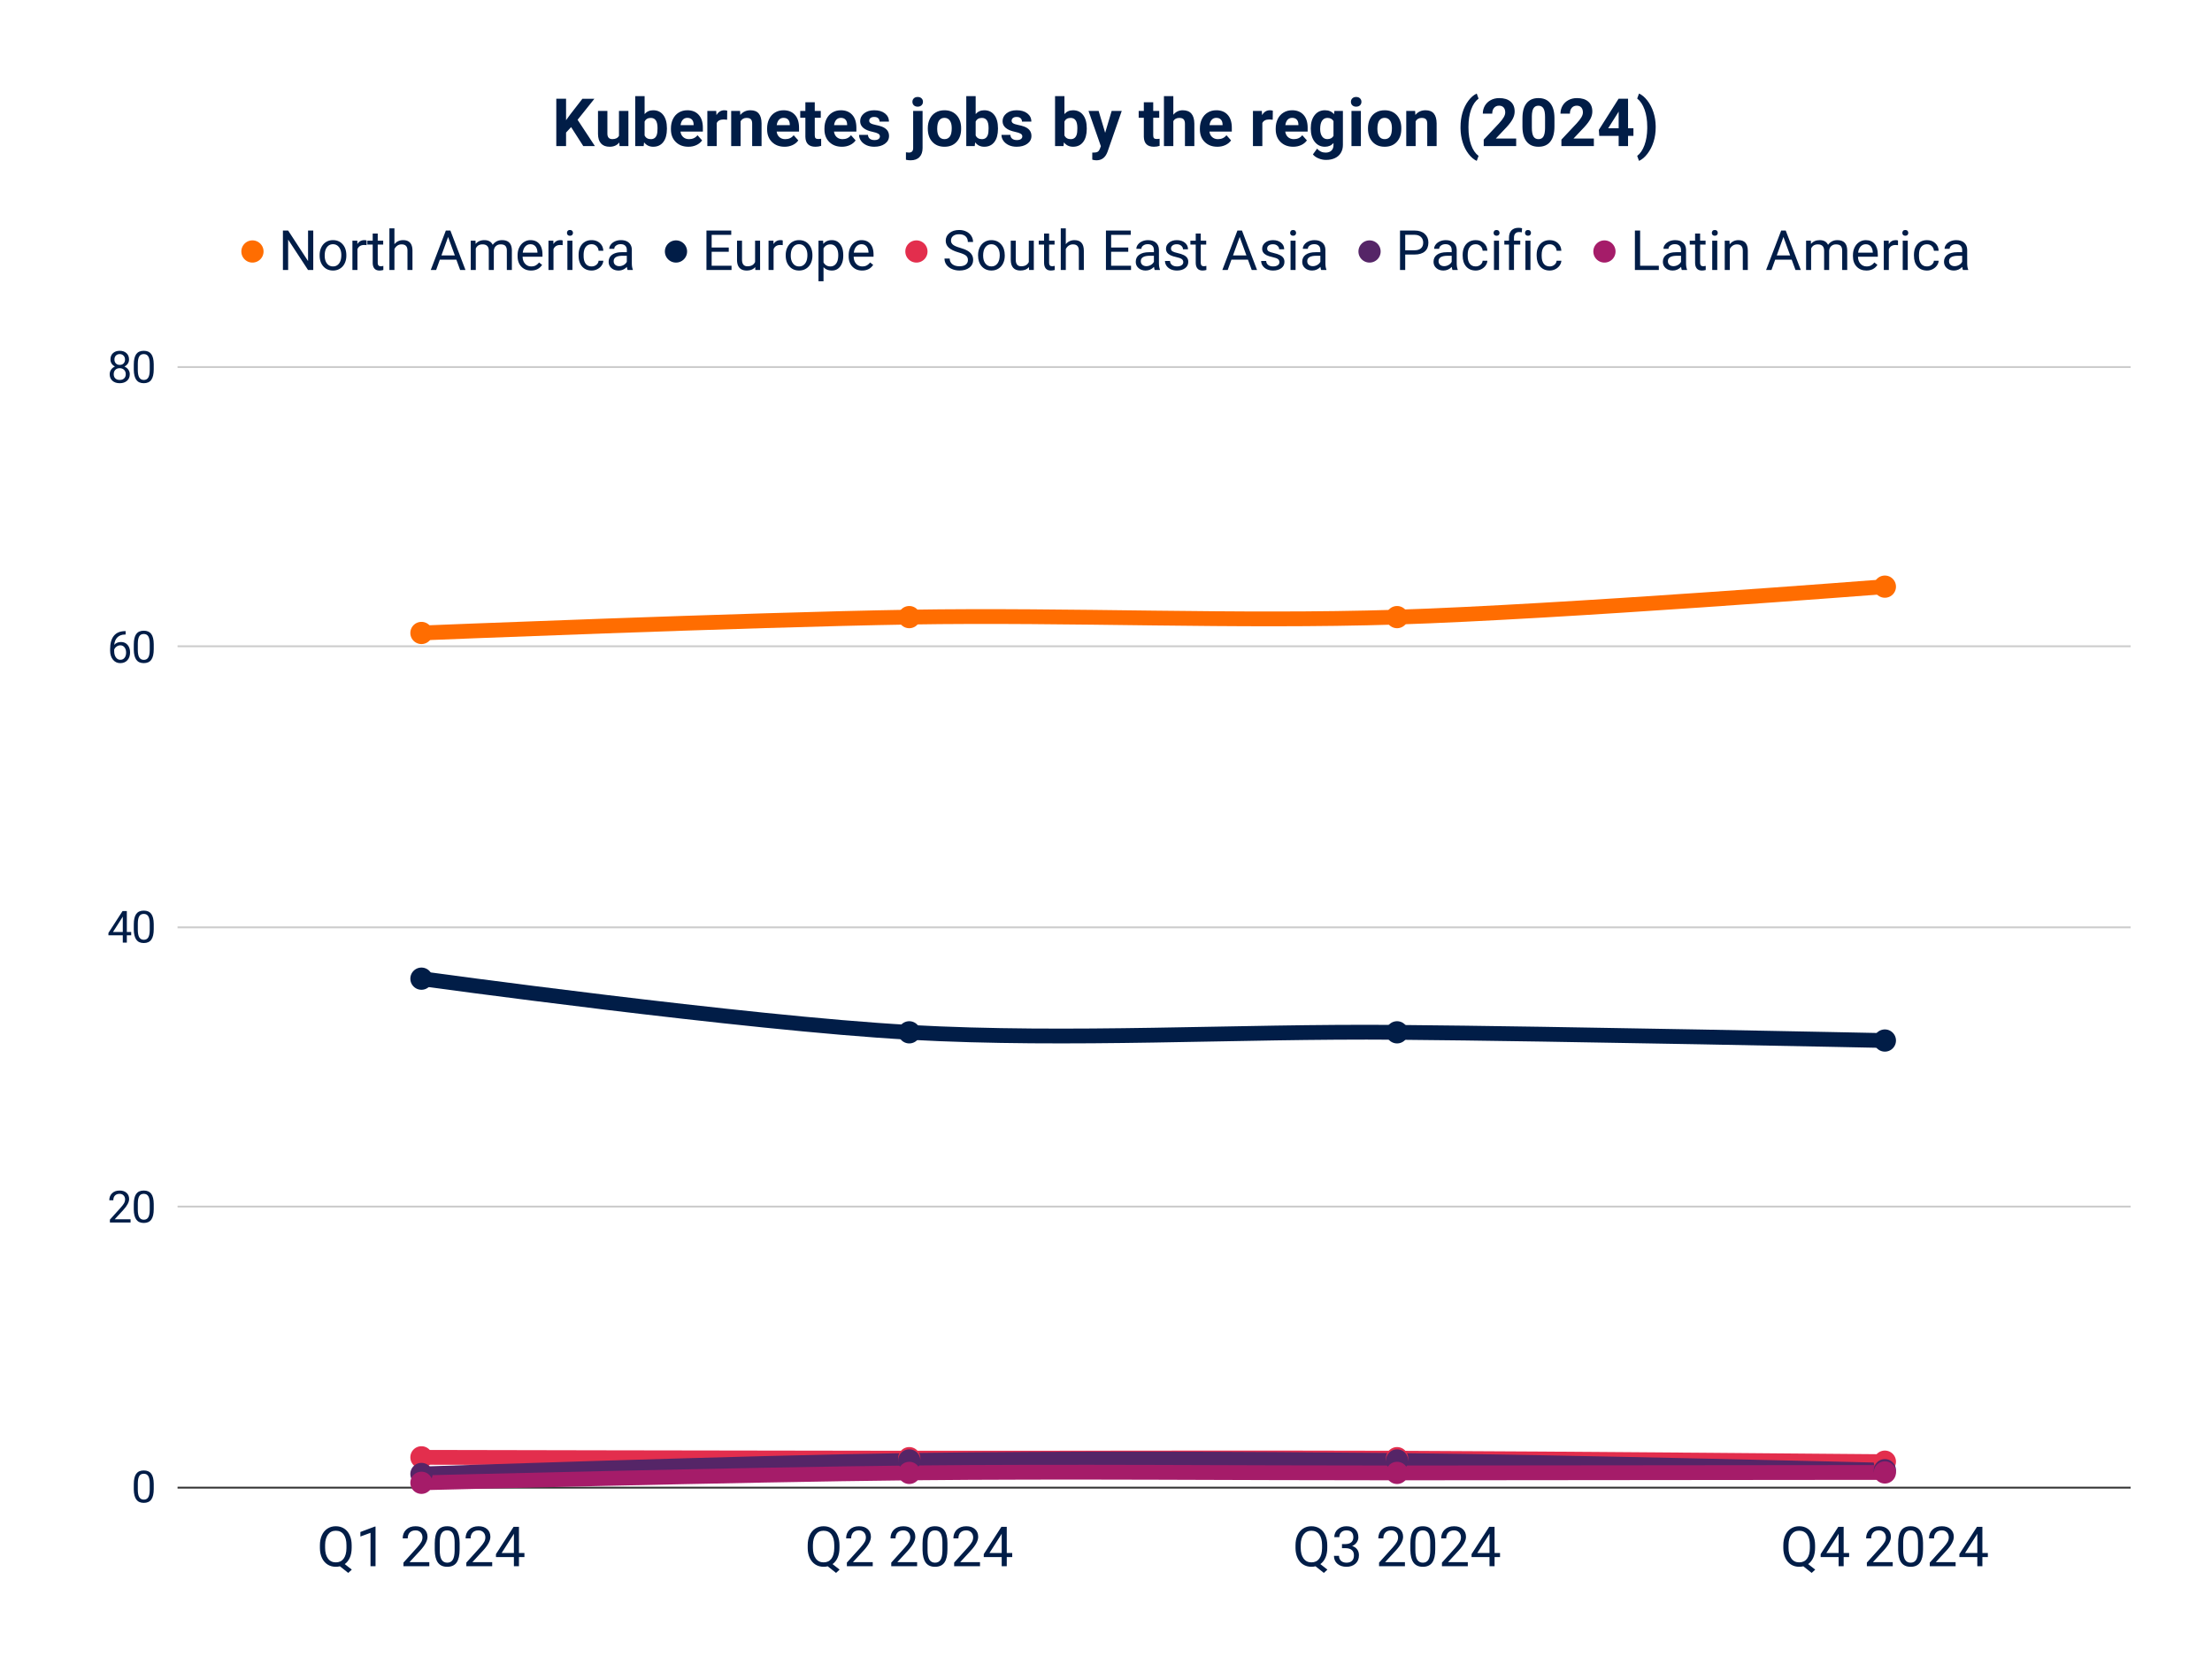<svg viewBox="0 0 1196 900" fill="none" stroke-linecap="square" stroke-miterlimit="10" xmlns="http://www.w3.org/2000/svg"><path fill="#fff" d="M0 0h1196v900H0V0z"></path><path stroke="#333" stroke-linecap="butt" d="M96.5 804.5h1055"></path><path stroke="#ccc" stroke-linecap="butt" d="M96.5 652.5h1055m-1055-151h1055m-1055-152h1055m-1055-151h1055"></path><path stroke="#ff6d01" stroke-width="8" stroke-linecap="butt" clip-path="url(#id_0)" d="M227.875 342.306s175.833-7.148 263.75-8.578c87.917-1.43 175.833 2.746 263.75 0 87.917-2.745 263.75-16.474 263.75-16.474"></path><path stroke="#011d47" stroke-width="8" stroke-linecap="butt" clip-path="url(#id_0)" d="M227.875 529.254s175.833 24.178 263.75 29.014c87.917 4.836 175.833-.74 263.75 0s263.75 4.44 263.75 4.44"></path><path stroke="#e32e4d" stroke-width="8" stroke-linecap="butt" clip-path="url(#id_0)" d="M227.875 788.106s175.833.378 263.75.454c87.917.075 175.833-.316 263.75 0 87.917.315 263.75 1.892 263.75 1.892"></path><path stroke="#552567" stroke-width="8" stroke-linecap="butt" clip-path="url(#id_0)" d="M227.875 797.112s175.833-6.097 263.75-7.316c87.917-1.22 175.833-.879 263.75 0s263.75 5.273 263.75 5.273"></path><path stroke="#a51c69" stroke-width="8" stroke-linecap="butt" clip-path="url(#id_0)" d="M227.875 801.88s175.833-4.456 263.75-5.348c87.917-.891 175.833.042 263.75 0s263.75-.252 263.75-.252"></path><path fill="#ff6d01" clip-path="url(#id_0)" d="M233.875 342.306a6 6 0 11-12 0 6 6 0 0112 0zm263.75-8.578a6 6 0 11-12 0 6 6 0 0112 0zm263.75 0a6 6 0 11-12 0 6 6 0 0112 0zm263.75-16.474a6 6 0 11-12 0 6 6 0 0112 0z"></path><path fill="#011d47" clip-path="url(#id_0)" d="M233.875 529.254a6 6 0 11-12 0 6 6 0 0112 0zm263.75 29.014a6 6 0 11-12 0 6 6 0 0112 0zm263.75 0a6 6 0 11-12 0 6 6 0 0112 0zm263.75 4.44a6 6 0 11-12 0 6 6 0 0112 0z"></path><path fill="#e32e4d" clip-path="url(#id_0)" d="M233.875 788.106a6 6 0 11-12 0 6 6 0 0112 0zm263.75.454a6 6 0 11-12 0 6 6 0 0112 0zm263.75 0a6 6 0 11-12 0 6 6 0 0112 0zm263.75 1.892a6 6 0 11-12 0 6 6 0 0112 0z"></path><path fill="#552567" clip-path="url(#id_0)" d="M233.875 797.112a6 6 0 11-12 0 6 6 0 0112 0zm263.75-7.316a6 6 0 11-12 0 6 6 0 0112 0zm263.75 0a6 6 0 11-12 0 6 6 0 0112 0zm263.75 5.273a6 6 0 11-12 0 6 6 0 0112 0z"></path><path fill="#a51c69" clip-path="url(#id_0)" d="M233.875 801.88a6 6 0 11-12 0 6 6 0 0112 0zm263.75-5.348a6 6 0 11-12 0 6 6 0 0112 0zm263.75 0a6 6 0 11-12 0 6 6 0 0112 0zm263.75-.252a6 6 0 11-12 0 6 6 0 0112 0z"></path><path fill="#011d47" d="M83.125 805.219q0 3.812-1.313 5.672-1.296 1.843-4.062 1.843-2.734 0-4.047-1.812-1.312-1.813-1.36-5.406v-2.891q0-3.766 1.298-5.594 1.312-1.828 4.093-1.828 2.75 0 4.047 1.766 1.297 1.765 1.344 5.437v2.813zm-2.172-2.969q0-2.75-.781-4-.766-1.266-2.438-1.266-1.671 0-2.437 1.25-.75 1.25-.781 3.86v3.468q0 2.766.796 4.094.813 1.313 2.438 1.313 1.61 0 2.39-1.235.782-1.25.813-3.922v-3.562zM70.594 661.125H59.422v-1.563L65.328 653q1.313-1.484 1.813-2.406.5-.938.5-1.938 0-1.343-.813-2.187-.812-.86-2.156-.86-1.625 0-2.516.922-.89.922-.89 2.563h-2.172q0-2.36 1.515-3.813 1.516-1.453 4.063-1.453 2.375 0 3.75 1.25 1.39 1.25 1.39 3.313 0 2.53-3.203 6l-4.578 4.968h8.563v1.766zm12.531-7.281q0 3.812-1.313 5.672-1.296 1.843-4.062 1.843-2.734 0-4.047-1.812-1.312-1.813-1.36-5.406v-2.891q0-3.766 1.298-5.594 1.312-1.828 4.093-1.828 2.75 0 4.047 1.766 1.297 1.765 1.344 5.437v2.813zm-2.172-2.969q0-2.75-.781-4-.766-1.266-2.438-1.266-1.671 0-2.437 1.25-.75 1.25-.781 3.86v3.468q0 2.766.796 4.094.813 1.313 2.438 1.313 1.61 0 2.39-1.235.782-1.25.813-3.922v-3.562zM68.578 504.016h2.36v1.765h-2.36v3.969h-2.187v-3.969h-7.766v-1.265l7.64-11.829h2.313v11.329zm-7.5 0h5.313v-8.36l-.25.469-5.063 7.89zm22.047-1.547q0 3.812-1.313 5.672-1.296 1.843-4.062 1.843-2.734 0-4.047-1.812-1.312-1.813-1.36-5.406v-2.891q0-3.766 1.298-5.594 1.312-1.828 4.093-1.828 2.75 0 4.047 1.766 1.297 1.765 1.344 5.437v2.813zm-2.172-2.969q0-2.75-.781-4-.766-1.266-2.438-1.266-1.671 0-2.437 1.25-.75 1.25-.781 3.86v3.469q0 2.765.796 4.093.813 1.313 2.438 1.313 1.61 0 2.39-1.235.782-1.25.813-3.921V499.5zM67.922 341.297v1.844h-.39q-2.532.046-4.032 1.5-1.5 1.453-1.734 4.093 1.343-1.546 3.672-1.546 2.234 0 3.562 1.578 1.328 1.562 1.328 4.046 0 2.625-1.437 4.22-1.438 1.577-3.844 1.577-2.453 0-3.984-1.875-1.516-1.89-1.516-4.859v-.828q0-4.703 2-7.188 2.016-2.5 6-2.562h.375zm-2.844 7.687q-1.11 0-2.047.672t-1.297 1.672v.797q0 2.11.938 3.406.953 1.281 2.375 1.281 1.469 0 2.297-1.078.844-1.078.844-2.828 0-1.75-.86-2.828-.844-1.094-2.25-1.094zm18.047 2.11q0 3.812-1.313 5.672-1.296 1.843-4.062 1.843-2.734 0-4.047-1.812-1.312-1.813-1.36-5.406V348.5q0-3.766 1.298-5.594 1.312-1.828 4.093-1.828 2.75 0 4.047 1.766 1.297 1.765 1.344 5.437v2.813zm-2.172-2.969q0-2.75-.781-4-.766-1.266-2.438-1.266-1.671 0-2.437 1.25-.75 1.25-.781 3.86v3.469q0 2.765.796 4.093.813 1.313 2.438 1.313 1.61 0 2.39-1.235.782-1.25.813-3.921v-3.563zM69.766 194.39q0 1.282-.672 2.282-.672.984-1.828 1.547 1.343.578 2.125 1.687.78 1.094.78 2.485 0 2.218-1.5 3.53-1.5 1.313-3.937 1.313-2.453 0-3.937-1.312-1.484-1.328-1.484-3.531 0-1.375.75-2.485.765-1.125 2.093-1.703-1.125-.562-1.781-1.547-.656-1-.656-2.265 0-2.157 1.375-3.422 1.39-1.266 3.64-1.266t3.641 1.266q1.39 1.265 1.39 3.422zM68 202.345q0-1.422-.906-2.328-.906-.907-2.375-.907-1.469 0-2.36.891-.875.89-.875 2.344 0 1.453.86 2.297.86.828 2.39.828 1.532 0 2.391-.844.875-.844.875-2.281zm-3.266-10.86q-1.265 0-2.062.797-.797.781-.797 2.14 0 1.298.781 2.11.782.797 2.078.797 1.313 0 2.079-.797.78-.812.78-2.11 0-1.296-.812-2.108-.797-.829-2.047-.829zm18.391 8.235q0 3.812-1.313 5.672-1.296 1.843-4.062 1.843-2.734 0-4.047-1.812-1.312-1.813-1.36-5.406v-2.891q0-3.766 1.298-5.594 1.312-1.828 4.093-1.828 2.75 0 4.047 1.766 1.297 1.765 1.344 5.437v2.813zm-2.172-2.969q0-2.75-.781-4-.766-1.266-2.438-1.266-1.671 0-2.437 1.25-.75 1.25-.781 3.86v3.469q0 2.765.796 4.093.813 1.313 2.438 1.313 1.61 0 2.39-1.235.782-1.25.813-3.922v-3.562zm109.187 640.28q0 3.078-.984 5.313-.984 2.234-2.75 3.5l3.813 2.984-1.922 1.781-4.5-3.578q-1.047.266-2.219.266-2.531 0-4.484-1.235-1.938-1.25-3.016-3.53-1.078-2.298-1.11-5.313v-1.547q0-3.078 1.063-5.422 1.078-2.36 3.031-3.61 1.954-1.265 4.485-1.265 2.578 0 4.531 1.25 1.953 1.25 3 3.594 1.063 2.328 1.063 5.437v1.375zm-2.812-1.39q0-3.766-1.5-5.797-1.5-2.047-4.281-2.047-2.656 0-4.188 2.031-1.53 2.031-1.578 5.625v1.578q0 3.657 1.531 5.766 1.532 2.11 4.25 2.11 2.735 0 4.22-1.985 1.5-1.985 1.546-5.688v-1.593zM203.047 847h-2.719v-18.063l-5.469 2v-2.453l7.766-2.922h.422V847zm29.078 0h-13.984v-1.953l7.39-8.203q1.64-1.86 2.266-3.016.625-1.172.625-2.422 0-1.656-1.016-2.718-1.015-1.079-2.703-1.079-2.016 0-3.14 1.157-1.11 1.14-1.11 3.187h-2.719q0-2.937 1.891-4.75 1.906-1.828 5.078-1.828 2.984 0 4.703 1.563 1.735 1.562 1.735 4.156 0 3.14-4.016 7.5l-5.703 6.187h10.703V847zm16.39-9.094q0 4.75-1.624 7.078-1.625 2.313-5.078 2.313-3.407 0-5.047-2.266-1.641-2.265-1.703-6.765v-3.61q0-4.703 1.625-6.984 1.625-2.297 5.093-2.297 3.438 0 5.063 2.203 1.64 2.203 1.672 6.813v3.515zm-2.702-3.703q0-3.453-.97-5.015-.968-1.579-3.062-1.579-2.078 0-3.031 1.563-.953 1.562-.984 4.812v4.344q0 3.453 1 5.11 1.015 1.64 3.047 1.64 2 0 2.968-1.547.985-1.562 1.031-4.89v-4.438zM266.125 847h-13.984v-1.953l7.39-8.203q1.64-1.86 2.266-3.016.625-1.172.625-2.422 0-1.656-1.016-2.718-1.015-1.079-2.703-1.079-2.015 0-3.14 1.157-1.11 1.14-1.11 3.187h-2.719q0-2.937 1.891-4.75 1.906-1.828 5.078-1.828 2.985 0 4.703 1.563 1.735 1.562 1.735 4.156 0 3.14-4.016 7.5l-5.703 6.187h10.703V847zm14.469-7.156h2.953v2.203h-2.953V847h-2.735v-4.953h-9.703v-1.594l9.547-14.781h2.89v14.172zm-9.36 0h6.625v-10.469l-.312.594-6.313 9.875zm182.656-2.813q0 3.078-.984 5.313-.984 2.234-2.75 3.5l3.813 2.984-1.922 1.781-4.5-3.578q-1.047.266-2.219.266-2.531 0-4.484-1.235-1.938-1.25-3.016-3.53-1.078-2.298-1.11-5.313v-1.547q0-3.078 1.063-5.422 1.078-2.36 3.031-3.61 1.954-1.265 4.485-1.265 2.578 0 4.531 1.25 1.953 1.25 3 3.594 1.063 2.328 1.063 5.437v1.375zm-2.812-1.39q0-3.766-1.5-5.797-1.5-2.047-4.281-2.047-2.656 0-4.188 2.031-1.53 2.031-1.578 5.625v1.578q0 3.657 1.531 5.766 1.532 2.11 4.25 2.11 2.735 0 4.22-1.985 1.5-1.985 1.546-5.688v-1.593zM471.875 847h-13.984v-1.953l7.39-8.203q1.64-1.86 2.266-3.016.625-1.172.625-2.422 0-1.656-1.016-2.718-1.015-1.079-2.703-1.079-2.015 0-3.14 1.157-1.11 1.14-1.11 3.187h-2.719q0-2.937 1.891-4.75 1.906-1.828 5.078-1.828 2.985 0 4.703 1.563 1.735 1.562 1.735 4.156 0 3.14-4.016 7.5l-5.703 6.187h10.703V847zm24 0h-13.984v-1.953l7.39-8.203q1.64-1.86 2.266-3.016.625-1.172.625-2.422 0-1.656-1.016-2.718-1.015-1.079-2.703-1.079-2.015 0-3.14 1.157-1.11 1.14-1.11 3.187h-2.719q0-2.937 1.891-4.75 1.906-1.828 5.078-1.828 2.985 0 4.703 1.563 1.735 1.562 1.735 4.156 0 3.14-4.016 7.5l-5.703 6.187h10.703V847zm16.39-9.094q0 4.75-1.624 7.078-1.625 2.313-5.079 2.313-3.406 0-5.046-2.266-1.641-2.265-1.704-6.765v-3.61q0-4.703 1.625-6.984 1.625-2.297 5.094-2.297 3.438 0 5.063 2.203 1.64 2.203 1.672 6.813v3.515zm-2.702-3.703q0-3.453-.97-5.015-.968-1.579-3.062-1.579-2.078 0-3.031 1.563-.953 1.562-.984 4.812v4.344q0 3.453 1 5.11 1.015 1.64 3.046 1.64 2 0 2.97-1.547.984-1.562 1.03-4.89v-4.438zM529.875 847h-13.984v-1.953l7.39-8.203q1.64-1.86 2.266-3.016.625-1.172.625-2.422 0-1.656-1.016-2.718-1.015-1.079-2.703-1.079-2.015 0-3.14 1.157-1.11 1.14-1.11 3.187h-2.719q0-2.937 1.891-4.75 1.906-1.828 5.078-1.828 2.985 0 4.703 1.563 1.735 1.562 1.735 4.156 0 3.14-4.016 7.5l-5.703 6.187h10.703V847zm14.469-7.156h2.953v2.203h-2.953V847h-2.735v-4.953h-9.703v-1.594l9.547-14.781h2.89v14.172zm-9.36 0h6.625v-10.469l-.312.594-6.313 9.875zm182.656-2.813q0 3.078-.984 5.313-.984 2.234-2.75 3.5l3.813 2.984-1.922 1.781-4.5-3.578q-1.047.266-2.219.266-2.531 0-4.484-1.235-1.938-1.25-3.016-3.53-1.078-2.298-1.11-5.313v-1.547q0-3.078 1.063-5.422 1.078-2.36 3.032-3.61 1.953-1.265 4.484-1.265 2.578 0 4.531 1.25 1.953 1.25 3 3.594 1.063 2.328 1.063 5.437v1.375zm-2.812-1.39q0-3.766-1.5-5.797-1.5-2.047-4.281-2.047-2.656 0-4.188 2.031-1.53 2.031-1.578 5.625v1.578q0 3.657 1.532 5.766 1.53 2.11 4.25 2.11 2.734 0 4.218-1.985 1.5-1.985 1.547-5.688v-1.593zm10.766-.625h2.031q1.922-.032 3.016-1 1.093-.985 1.093-2.657 0-3.75-3.734-3.75-1.75 0-2.797 1-1.047 1-1.047 2.657h-2.718q0-2.532 1.859-4.203 1.86-1.688 4.703-1.688 3.016 0 4.734 1.61 1.72 1.593 1.72 4.421 0 1.407-.907 2.703-.89 1.297-2.453 1.953 1.765.547 2.718 1.844.954 1.282.954 3.14 0 2.876-1.875 4.563-1.875 1.688-4.875 1.688t-4.891-1.625q-1.875-1.625-1.875-4.297h2.734q0 1.688 1.094 2.703 1.094 1 2.938 1 1.968 0 3-1.015 1.047-1.032 1.047-2.954 0-1.859-1.141-2.843-1.14-1-3.297-1.032h-2.031v-2.218zM759.625 847h-13.984v-1.953l7.39-8.203q1.64-1.86 2.266-3.016.625-1.172.625-2.422 0-1.656-1.016-2.718-1.015-1.079-2.703-1.079-2.015 0-3.14 1.157-1.11 1.14-1.11 3.187h-2.719q0-2.937 1.891-4.75 1.906-1.828 5.078-1.828 2.985 0 4.703 1.563 1.735 1.562 1.735 4.156 0 3.14-4.016 7.5l-5.703 6.187h10.703V847zm16.39-9.094q0 4.75-1.624 7.078-1.625 2.313-5.078 2.313-3.407 0-5.047-2.266-1.641-2.265-1.703-6.765v-3.61q0-4.703 1.625-6.984 1.625-2.297 5.093-2.297 3.438 0 5.063 2.203 1.64 2.203 1.672 6.813v3.515zm-2.702-3.703q0-3.453-.97-5.015-.968-1.579-3.062-1.579-2.078 0-3.031 1.563-.953 1.562-.984 4.812v4.344q0 3.453 1 5.11 1.015 1.64 3.047 1.64 2 0 2.968-1.547.985-1.562 1.032-4.89v-4.438zM793.625 847h-13.984v-1.953l7.39-8.203q1.64-1.86 2.266-3.016.625-1.172.625-2.422 0-1.656-1.016-2.718-1.015-1.079-2.703-1.079-2.015 0-3.14 1.157-1.11 1.14-1.11 3.187h-2.719q0-2.937 1.891-4.75 1.906-1.828 5.078-1.828 2.985 0 4.703 1.563 1.735 1.562 1.735 4.156 0 3.14-4.016 7.5l-5.703 6.187h10.703V847zm14.469-7.156h2.953v2.203h-2.953V847h-2.735v-4.953h-9.703v-1.594l9.547-14.781h2.89v14.172zm-9.36 0h6.625v-10.469l-.312.594-6.313 9.875zm182.656-2.813q0 3.078-.984 5.313-.984 2.234-2.75 3.5l3.813 2.984-1.922 1.781-4.5-3.578q-1.047.266-2.219.266-2.531 0-4.484-1.235-1.938-1.25-3.016-3.53-1.078-2.298-1.11-5.313v-1.547q0-3.078 1.063-5.422 1.078-2.36 3.032-3.61 1.953-1.265 4.484-1.265 2.578 0 4.531 1.25 1.953 1.25 3 3.594 1.063 2.328 1.063 5.437v1.375zm-2.812-1.39q0-3.766-1.5-5.797-1.5-2.047-4.281-2.047-2.656 0-4.188 2.031-1.53 2.031-1.578 5.625v1.578q0 3.657 1.532 5.766 1.53 2.11 4.25 2.11 2.734 0 4.218-1.985 1.5-1.985 1.547-5.688v-1.593zm18.266 4.203h2.953v2.203h-2.953V847h-2.735v-4.953h-9.703v-1.594l9.547-14.781h2.89v14.172zm-9.36 0h6.625v-10.469l-.312.594-6.313 9.875zm35.891 7.156h-13.984v-1.953l7.39-8.203q1.64-1.86 2.266-3.016.625-1.172.625-2.422 0-1.656-1.016-2.718-1.015-1.079-2.703-1.079-2.015 0-3.14 1.157-1.11 1.14-1.11 3.187h-2.719q0-2.937 1.891-4.75 1.906-1.828 5.078-1.828 2.985 0 4.703 1.563 1.735 1.562 1.735 4.156 0 3.14-4.016 7.5l-5.703 6.187h10.703V847zm16.39-9.094q0 4.75-1.624 7.078-1.625 2.313-5.079 2.313-3.406 0-5.046-2.266-1.641-2.265-1.704-6.765v-3.61q0-4.703 1.626-6.984 1.624-2.297 5.093-2.297 3.438 0 5.063 2.203 1.64 2.203 1.672 6.813v3.515zm-2.703-3.703q0-3.453-.968-5.015-.969-1.579-3.063-1.579-2.078 0-3.031 1.563-.953 1.562-.984 4.812v4.344q0 3.453 1 5.11 1.015 1.64 3.046 1.64 2 0 2.97-1.547.984-1.562 1.03-4.89v-4.438zM1057.376 847h-13.984v-1.953l7.39-8.203q1.64-1.86 2.266-3.016.625-1.172.625-2.422 0-1.656-1.016-2.718-1.015-1.079-2.703-1.079-2.015 0-3.14 1.157-1.11 1.14-1.11 3.187h-2.719q0-2.937 1.891-4.75 1.906-1.828 5.078-1.828 2.985 0 4.703 1.563 1.735 1.562 1.735 4.156 0 3.14-4.016 7.5l-5.703 6.187h10.703V847zm14.469-7.156h2.953v2.203h-2.953V847h-2.735v-4.953h-9.703v-1.594l9.547-14.781h2.89v14.172zm-9.36 0h6.625v-10.469l-.312.594-6.313 9.875z"></path><path fill="#ff6d01" d="M142.5 136a6 6 0 11-12 0 6 6 0 0112 0z"></path><path fill="#011d47" d="M169.375 146h-2.828l-10.75-16.438V146h-2.828v-21.328h2.828l10.766 16.516v-16.516h2.812V146zm3.453-8.078q0-2.328.922-4.188.922-1.859 2.547-2.859 1.64-1.016 3.734-1.016 3.235 0 5.235 2.25 2 2.235 2 5.953v.188q0 2.313-.891 4.156-.89 1.828-2.547 2.86-1.64 1.03-3.766 1.03-3.234 0-5.234-2.233-2-2.25-2-5.938v-.203zm2.734.328q0 2.64 1.22 4.234 1.218 1.594 3.28 1.594 2.063 0 3.266-1.61 1.219-1.624 1.219-4.546 0-2.594-1.234-4.219-1.235-1.625-3.282-1.625-2.015 0-3.25 1.61-1.219 1.593-1.219 4.562zm22.657-5.672q-.625-.094-1.344-.094-2.656 0-3.61 2.266V146h-2.718v-15.844h2.64l.047 1.828q1.328-2.125 3.782-2.125.78 0 1.203.203v2.516zm6.015-6.266v3.844h2.953v2.094h-2.953v9.828q0 .953.391 1.438.39.468 1.344.468.469 0 1.297-.187V146q-1.078.297-2.078.297-1.829 0-2.75-1.094-.922-1.11-.922-3.125v-9.828h-2.891v-2.094h2.89v-3.844h2.72zm9.032 5.75q1.797-2.203 4.687-2.203 5.016 0 5.063 5.672V146h-2.703v-10.484q-.016-1.72-.797-2.532-.766-.828-2.391-.828-1.313 0-2.313.703-1 .703-1.546 1.844V146h-2.72v-22.5h2.72v8.563zm33.484 8.375h-8.938l-2 5.563h-2.906l8.156-21.328h2.454L251.672 146h-2.875l-2.047-5.563zm-8.078-2.312h7.25l-3.64-9.984-3.61 9.984zm18.422-7.969l.078 1.75q1.75-2.047 4.703-2.047 3.328 0 4.531 2.547.781-1.14 2.047-1.844 1.281-.703 3-.703 5.219 0 5.313 5.516V146h-2.72v-10.453q0-1.703-.78-2.547-.766-.844-2.594-.844-1.516 0-2.516.906-1 .891-1.156 2.422V146h-2.719v-10.39q0-3.454-3.39-3.454-2.657 0-3.641 2.266V146h-2.719v-15.844h2.563zm30.031 16.14q-3.219 0-5.25-2.108-2.016-2.125-2.016-5.672v-.5q0-2.36.907-4.203.906-1.86 2.515-2.907 1.625-1.047 3.516-1.047 3.078 0 4.797 2.032 1.719 2.03 1.719 5.828v1.125h-10.735q.047 2.344 1.36 3.797 1.312 1.437 3.343 1.437 1.422 0 2.422-.578 1-.594 1.75-1.563l1.656 1.297q-2 3.063-5.984 3.063zm-.328-14.218q-1.64 0-2.766 1.203-1.11 1.188-1.375 3.344h7.938v-.203q-.11-2.063-1.11-3.203-1-1.14-2.687-1.14zm17.422.5q-.625-.094-1.344-.094-2.656 0-3.61 2.266V146h-2.718v-15.844h2.64l.047 1.828q1.329-2.125 3.782-2.125.78 0 1.203.203v2.516zM309.5 146h-2.719v-15.844h2.719V146zm-2.938-20.047q0-.672.407-1.125.406-.453 1.187-.453.797 0 1.203.453.422.453.422 1.125 0 .656-.422 1.094-.406.437-1.203.437-.781 0-1.187-.437-.406-.438-.406-1.094zm13.344 18.125q1.453 0 2.531-.875 1.094-.875 1.204-2.203h2.562q-.062 1.36-.937 2.594-.86 1.234-2.313 1.969-1.437.734-3.047.734-3.234 0-5.156-2.156-1.906-2.172-1.906-5.922v-.453q0-2.313.844-4.11.859-1.812 2.437-2.797 1.594-1 3.766-1 2.671 0 4.437 1.594 1.766 1.594 1.875 4.14h-2.562q-.11-1.53-1.157-2.515-1.046-1-2.593-1-2.063 0-3.204 1.5-1.125 1.484-1.125 4.297v.5q0 2.75 1.125 4.234 1.125 1.47 3.22 1.47zM339.344 146q-.235-.469-.39-1.672-1.892 1.969-4.517 1.969-2.343 0-3.843-1.328t-1.5-3.36q0-2.484 1.875-3.843 1.89-1.375 5.312-1.375h2.625v-1.25q0-1.422-.844-2.25-.843-.844-2.5-.844-1.453 0-2.437.734-.984.719-.984 1.766h-2.72q0-1.188.845-2.297.843-1.11 2.28-1.75 1.438-.64 3.173-.64 2.734 0 4.281 1.374 1.563 1.36 1.625 3.766v7.297q0 2.172.547 3.469V146h-2.828zm-4.5-2.063q1.265 0 2.406-.656 1.156-.672 1.656-1.719v-3.25h-2.125q-4.969 0-4.969 2.907 0 1.281.844 2 .844.719 2.188.719zM371.5 136a6 6 0 11-12 0 6 6 0 0112 0zm22.531.14h-9.25v7.563h10.75V146H381.97v-21.328h13.406v2.312h-10.594v6.86h9.25v2.297zm14.313 8.298q-1.594 1.859-4.656 1.859-2.532 0-3.86-1.469-1.328-1.484-1.328-4.36v-10.312h2.703v10.235q0 3.609 2.922 3.609 3.11 0 4.14-2.328v-11.516h2.704V146h-2.578l-.047-1.563zm14.875-11.86q-.625-.094-1.344-.094-2.656 0-3.61 2.266V146h-2.718v-15.844h2.64l.047 1.828q1.329-2.125 3.782-2.125.78 0 1.203.203v2.516zm1.61 5.344q0-2.328.921-4.188.922-1.859 2.547-2.859 1.64-1.016 3.734-1.016 3.235 0 5.235 2.25 2 2.235 2 5.953v.188q0 2.313-.891 4.156-.89 1.828-2.547 2.86-1.64 1.03-3.765 1.03-3.235 0-5.235-2.233-2-2.25-2-5.938v-.203zm2.733.328q0 2.64 1.22 4.234 1.218 1.594 3.28 1.594 2.063 0 3.266-1.61 1.219-1.624 1.219-4.546 0-2.594-1.235-4.219-1.234-1.625-3.28-1.625-2.016 0-3.25 1.61-1.22 1.593-1.22 4.562zm28.375 0q0 3.625-1.656 5.844-1.656 2.203-4.484 2.203-2.875 0-4.531-1.828v7.625h-2.72v-21.938h2.485l.125 1.75q1.656-2.047 4.61-2.047 2.843 0 4.5 2.157 1.671 2.14 1.671 5.984v.25zm-2.703-.313q0-2.671-1.156-4.218-1.14-1.563-3.125-1.563-2.469 0-3.687 2.188v7.562q1.218 2.172 3.718 2.172 1.954 0 3.094-1.547 1.156-1.547 1.156-4.594zm12.891 8.36q-3.219 0-5.25-2.11-2.016-2.125-2.016-5.671v-.5q0-2.36.907-4.203.906-1.86 2.515-2.907 1.625-1.047 3.516-1.047 3.078 0 4.797 2.032 1.719 2.03 1.719 5.828v1.125h-10.735q.047 2.344 1.36 3.797 1.312 1.437 3.343 1.437 1.422 0 2.422-.578 1-.594 1.75-1.563l1.656 1.297q-2 3.063-5.984 3.063zm-.328-14.219q-1.64 0-2.766 1.203-1.11 1.188-1.375 3.344h7.938v-.203q-.11-2.063-1.11-3.203-1-1.14-2.687-1.14z"></path><path fill="#e32e4d" d="M501.5 136a6 6 0 11-12 0 6 6 0 0112 0z"></path><path fill="#011d47" d="M518.266 136.5q-3.625-1.047-5.282-2.563-1.64-1.515-1.64-3.75 0-2.515 2.015-4.156 2.016-1.656 5.235-1.656 2.203 0 3.922.86 1.718.843 2.656 2.343.953 1.484.953 3.266h-2.828q0-1.938-1.235-3.047-1.218-1.11-3.468-1.11-2.078 0-3.25.922-1.157.922-1.157 2.547 0 1.297 1.11 2.203 1.11.891 3.765 1.641 2.657.75 4.157 1.656 1.5.89 2.218 2.094.735 1.203.735 2.828 0 2.594-2.031 4.156-2.016 1.563-5.391 1.563-2.203 0-4.11-.844-1.906-.844-2.937-2.312-1.031-1.47-1.031-3.328h2.828q0 1.937 1.422 3.062Q516.359 144 518.75 144q2.219 0 3.406-.906 1.188-.922 1.188-2.485 0-1.562-1.11-2.422-1.093-.859-3.968-1.687zm10.562 1.422q0-2.328.922-4.188.922-1.859 2.547-2.859 1.64-1.016 3.734-1.016 3.235 0 5.235 2.25 2 2.235 2 5.953v.188q0 2.313-.891 4.156-.89 1.828-2.547 2.86-1.64 1.03-3.765 1.03-3.235 0-5.235-2.233-2-2.25-2-5.938v-.203zm2.735.328q0 2.64 1.218 4.234 1.219 1.594 3.282 1.594 2.062 0 3.265-1.61 1.219-1.624 1.219-4.546 0-2.594-1.235-4.219-1.234-1.625-3.28-1.625-2.016 0-3.25 1.61-1.22 1.593-1.22 4.562zm24.78 6.188q-1.593 1.859-4.655 1.859-2.532 0-3.86-1.469-1.328-1.484-1.328-4.36v-10.312h2.703v10.235q0 3.609 2.922 3.609 3.11 0 4.14-2.328v-11.516h2.704V146h-2.578l-.047-1.563zm10.891-18.125v3.843h2.953v2.094h-2.953v9.828q0 .953.391 1.438.39.468 1.344.468.468 0 1.297-.187V146q-1.078.297-2.078.297-1.829 0-2.75-1.094-.922-1.11-.922-3.125v-9.828h-2.891v-2.094h2.89v-3.844h2.72zm9.032 5.75q1.797-2.204 4.687-2.204 5.016 0 5.063 5.672V146h-2.703v-10.484q-.016-1.72-.797-2.532-.766-.828-2.391-.828-1.313 0-2.313.703-1 .703-1.546 1.844V146h-2.72v-22.5h2.72v8.563zm33.765 4.078h-9.25v7.562h10.75V146H597.97v-21.328h13.406v2.312h-10.594v6.86h9.25v2.297zM624.344 146q-.235-.469-.39-1.672-1.891 1.969-4.516 1.969-2.344 0-3.844-1.328t-1.5-3.36q0-2.484 1.875-3.843 1.89-1.375 5.312-1.375h2.625v-1.25q0-1.422-.843-2.25-.844-.844-2.5-.844-1.454 0-2.438.734-.984.719-.984 1.766h-2.72q0-1.188.845-2.297.843-1.11 2.28-1.75 1.438-.64 3.173-.64 2.734 0 4.281 1.374 1.563 1.36 1.625 3.766v7.297q0 2.172.547 3.469V146h-2.828zm-4.5-2.063q1.265 0 2.406-.656 1.156-.672 1.656-1.719v-3.25h-2.125q-4.968 0-4.968 2.907 0 1.281.843 2 .844.719 2.188.719zm19.937-2.14q0-1.094-.828-1.703-.828-.61-2.89-1.047-2.047-.438-3.266-1.047-1.203-.625-1.781-1.469-.578-.86-.578-2.031 0-1.953 1.64-3.297 1.656-1.344 4.219-1.344 2.687 0 4.36 1.391 1.687 1.39 1.687 3.563h-2.719q0-1.125-.953-1.922-.938-.813-2.375-.813-1.485 0-2.328.656-.828.641-.828 1.672 0 .985.78 1.485.782.5 2.798.953 2.031.453 3.297 1.094 1.265.625 1.859 1.515.61.875.61 2.156 0 2.125-1.704 3.407-1.687 1.28-4.406 1.28-1.89 0-3.36-.671-1.468-.688-2.296-1.89-.828-1.204-.828-2.61h2.718q.063 1.36 1.078 2.156 1.032.797 2.688.797 1.547 0 2.469-.625.937-.625.937-1.656zm9.453-15.484v3.843h2.953v2.094h-2.953v9.828q0 .953.391 1.438.39.468 1.344.468.468 0 1.297-.187V146q-1.078.297-2.078.297-1.829 0-2.75-1.094-.922-1.11-.922-3.125v-9.828h-2.891v-2.094h2.89v-3.844h2.72zm25.516 14.124h-8.938l-2 5.563h-2.906l8.157-21.328h2.453L679.672 146h-2.875l-2.047-5.563zm-8.078-2.312h7.25l-3.64-9.984-3.61 9.984zm25.11 3.672q0-1.094-.829-1.703-.828-.61-2.89-1.047-2.047-.438-3.266-1.047-1.203-.625-1.781-1.469-.578-.86-.578-2.031 0-1.953 1.64-3.297 1.656-1.344 4.219-1.344 2.687 0 4.36 1.391 1.687 1.39 1.687 3.563h-2.719q0-1.125-.953-1.922-.938-.813-2.375-.813-1.485 0-2.328.656-.828.641-.828 1.672 0 .985.78 1.485.782.5 2.798.953 2.031.453 3.297 1.094 1.265.625 1.859 1.515.61.875.61 2.156 0 2.125-1.704 3.407-1.687 1.28-4.406 1.28-1.89 0-3.36-.671-1.468-.688-2.296-1.89-.828-1.204-.828-2.61h2.718q.063 1.36 1.078 2.156 1.032.797 2.688.797 1.547 0 2.469-.625.937-.625.937-1.656zM700.5 146h-2.719v-15.844h2.719V146zm-2.938-20.047q0-.672.407-1.125.406-.453 1.187-.453.797 0 1.203.453.422.453.422 1.125 0 .656-.422 1.094-.406.437-1.203.437-.781 0-1.187-.437-.407-.438-.407-1.094zM714.345 146q-.235-.469-.39-1.672-1.891 1.969-4.516 1.969-2.344 0-3.844-1.328t-1.5-3.36q0-2.484 1.875-3.843 1.89-1.375 5.312-1.375h2.625v-1.25q0-1.422-.843-2.25-.844-.844-2.5-.844-1.454 0-2.438.734-.984.719-.984 1.766h-2.72q0-1.188.845-2.297.843-1.11 2.28-1.75 1.438-.64 3.173-.64 2.734 0 4.281 1.374 1.563 1.36 1.625 3.766v7.297q0 2.172.547 3.469V146h-2.828zm-4.5-2.063q1.265 0 2.406-.656 1.156-.672 1.656-1.719v-3.25h-2.125q-4.968 0-4.968 2.907 0 1.281.843 2 .844.719 2.188.719z"></path><path fill="#552567" d="M746.5 136a6 6 0 11-12 0 6 6 0 0112 0z"></path><path fill="#011d47" d="M759.781 137.656V146h-2.812v-21.328h7.875q3.5 0 5.484 1.797 1.985 1.781 1.985 4.719 0 3.109-1.938 4.796-1.938 1.672-5.563 1.672h-5.03zm0-2.312h5.063q2.25 0 3.453-1.063 1.203-1.062 1.203-3.062 0-1.906-1.203-3.047-1.203-1.14-3.297-1.188h-5.219v8.36zM785.344 146q-.235-.469-.39-1.672-1.891 1.969-4.516 1.969-2.344 0-3.844-1.328t-1.5-3.36q0-2.484 1.875-3.843 1.89-1.375 5.312-1.375h2.625v-1.25q0-1.422-.843-2.25-.844-.844-2.5-.844-1.454 0-2.438.734-.984.719-.984 1.766h-2.72q0-1.188.845-2.297.843-1.11 2.28-1.75 1.438-.64 3.173-.64 2.734 0 4.281 1.374 1.563 1.36 1.625 3.766v7.297q0 2.172.547 3.469V146h-2.828zm-4.5-2.063q1.265 0 2.406-.656 1.156-.672 1.656-1.719v-3.25h-2.125q-4.968 0-4.968 2.907 0 1.281.843 2 .844.719 2.188.719zm17.062.141q1.453 0 2.532-.875 1.093-.875 1.203-2.203h2.562q-.062 1.36-.937 2.594-.86 1.234-2.313 1.969-1.437.734-3.047.734-3.234 0-5.156-2.156-1.906-2.172-1.906-5.922v-.453q0-2.313.843-4.11.86-1.812 2.438-2.797 1.594-1 3.766-1 2.672 0 4.437 1.594 1.766 1.594 1.875 4.14h-2.562q-.11-1.53-1.157-2.515-1.047-1-2.593-1-2.063 0-3.203 1.5-1.125 1.484-1.125 4.297v.5q0 2.75 1.125 4.234 1.125 1.47 3.218 1.47zM810.5 146h-2.719v-15.844h2.719V146zm-2.938-20.047q0-.672.407-1.125.406-.453 1.187-.453.797 0 1.203.453.422.453.422 1.125 0 .656-.422 1.094-.406.437-1.203.437-.781 0-1.187-.437-.407-.438-.407-1.094zM815.891 146v-13.75h-2.516v-2.094h2.516v-1.625q0-2.562 1.359-3.953 1.36-1.39 3.844-1.39.937 0 1.86.25l-.141 2.203q-.688-.141-1.47-.141-1.312 0-2.03.781-.72.766-.72 2.203v1.672h3.391v2.094h-3.39V146h-2.703zm11.609 0h-2.719v-15.844h2.719V146zm-2.938-20.047q0-.672.407-1.125.406-.453 1.187-.453.797 0 1.203.453.422.453.422 1.125 0 .656-.422 1.094-.406.437-1.203.437-.781 0-1.187-.437-.407-.438-.407-1.094zm13.344 18.125q1.453 0 2.532-.875 1.093-.875 1.203-2.203h2.562q-.062 1.36-.937 2.594-.86 1.234-2.313 1.969-1.437.734-3.047.734-3.234 0-5.156-2.156-1.906-2.172-1.906-5.922v-.453q0-2.313.843-4.11.86-1.812 2.438-2.797 1.594-1 3.766-1 2.672 0 4.437 1.594 1.766 1.594 1.875 4.14h-2.562q-.11-1.53-1.157-2.515-1.047-1-2.593-1-2.063 0-3.203 1.5-1.125 1.484-1.125 4.297v.5q0 2.75 1.125 4.234 1.125 1.47 3.218 1.47z"></path><path fill="#a51c69" d="M873.5 136a6 6 0 11-12 0 6 6 0 0112 0z"></path><path fill="#011d47" d="M886.797 143.703h10.11V146h-12.938v-21.328h2.828v19.031zM909.344 146q-.235-.469-.39-1.672-1.891 1.969-4.516 1.969-2.344 0-3.844-1.328t-1.5-3.36q0-2.484 1.875-3.843 1.89-1.375 5.312-1.375h2.625v-1.25q0-1.422-.843-2.25-.844-.844-2.5-.844-1.454 0-2.438.734-.984.719-.984 1.766h-2.72q0-1.188.845-2.297.843-1.11 2.28-1.75 1.438-.64 3.173-.64 2.734 0 4.281 1.374 1.563 1.36 1.625 3.766v7.297q0 2.172.547 3.469V146h-2.828zm-4.5-2.063q1.265 0 2.406-.656 1.156-.672 1.656-1.719v-3.25h-2.125q-4.968 0-4.968 2.907 0 1.281.843 2 .844.719 2.188.719zm14.39-17.625v3.844h2.953v2.094h-2.953v9.828q0 .953.391 1.438.39.468 1.344.468.468 0 1.297-.187V146q-1.078.297-2.078.297-1.829 0-2.75-1.094-.922-1.11-.922-3.125v-9.828h-2.891v-2.094h2.89v-3.844h2.72zM928.5 146h-2.719v-15.844h2.719V146zm-2.938-20.047q0-.672.407-1.125.406-.453 1.187-.453.797 0 1.203.453.422.453.422 1.125 0 .656-.422 1.094-.406.437-1.203.437-.781 0-1.187-.437-.407-.438-.407-1.094zm9.547 4.203l.094 1.985q1.813-2.282 4.75-2.282 5.016 0 5.063 5.672V146h-2.703v-10.484q-.016-1.72-.797-2.532-.766-.828-2.391-.828-1.313 0-2.313.703-1 .703-1.546 1.844V146h-2.72v-15.844h2.563zm33.641 10.281h-8.938l-2 5.563h-2.906l8.157-21.328h2.453L973.672 146h-2.875l-2.047-5.563zm-8.078-2.312h7.25l-3.64-9.984-3.61 9.984zm18.422-7.969l.078 1.75q1.75-2.047 4.703-2.047 3.328 0 4.531 2.547.782-1.14 2.047-1.844 1.281-.703 3-.703 5.219 0 5.313 5.516V146h-2.72v-10.453q0-1.703-.78-2.547-.766-.844-2.594-.844-1.516 0-2.516.906-1 .891-1.156 2.422V146h-2.719v-10.39q0-3.454-3.39-3.454-2.657 0-3.641 2.266V146h-2.719v-15.844h2.563zm30.031 16.14q-3.219 0-5.25-2.108-2.016-2.125-2.016-5.672v-.5q0-2.36.907-4.203.906-1.86 2.515-2.907 1.625-1.047 3.516-1.047 3.078 0 4.797 2.032 1.718 2.03 1.718 5.828v1.125h-10.734q.047 2.344 1.36 3.797 1.312 1.437 3.343 1.437 1.422 0 2.422-.578 1-.594 1.75-1.563l1.656 1.297q-2 3.063-5.984 3.063zm-.328-14.218q-1.64 0-2.766 1.203-1.11 1.188-1.375 3.344h7.938v-.203q-.11-2.063-1.11-3.203-1-1.14-2.687-1.14zm17.422.5q-.625-.094-1.344-.094-2.656 0-3.61 2.266V146h-2.718v-15.844h2.64l.047 1.828q1.328-2.125 3.782-2.125.78 0 1.203.203v2.516zM1031.5 146h-2.719v-15.844h2.719V146zm-2.938-20.047q0-.672.407-1.125.406-.453 1.187-.453.797 0 1.203.453.422.453.422 1.125 0 .656-.422 1.094-.406.437-1.203.437-.781 0-1.187-.437-.407-.438-.407-1.094zm13.344 18.125q1.453 0 2.532-.875 1.093-.875 1.203-2.203h2.562q-.062 1.36-.937 2.594-.86 1.234-2.313 1.969-1.437.734-3.047.734-3.234 0-5.156-2.156-1.906-2.172-1.906-5.922v-.453q0-2.313.843-4.11.86-1.812 2.438-2.797 1.594-1 3.766-1 2.671 0 4.437 1.594 1.766 1.594 1.875 4.14h-2.562q-.11-1.53-1.157-2.515-1.046-1-2.593-1-2.063 0-3.204 1.5-1.124 1.484-1.124 4.297v.5q0 2.75 1.124 4.234 1.126 1.47 3.22 1.47zm19.438 1.922q-.235-.469-.39-1.672-1.891 1.969-4.516 1.969-2.344 0-3.844-1.328t-1.5-3.36q0-2.484 1.875-3.843 1.89-1.375 5.312-1.375h2.625v-1.25q0-1.422-.843-2.25-.844-.844-2.5-.844-1.454 0-2.438.734-.984.719-.984 1.766h-2.72q0-1.188.845-2.297.843-1.11 2.28-1.75 1.438-.64 3.173-.64 2.734 0 4.281 1.374 1.563 1.36 1.625 3.766v7.297q0 2.172.547 3.469V146h-2.828zm-4.5-2.063q1.265 0 2.406-.656 1.156-.672 1.656-1.719v-3.25h-2.125q-4.968 0-4.968 2.907 0 1.281.843 2 .844.719 2.188.719zM308.797 68.734l-2.735 2.954V79h-5.28V53.406h5.28V65l2.313-3.172 6.531-8.422h6.485l-9.094 11.375L321.657 79h-6.282l-6.578-10.266zm26.047 8.329q-1.875 2.296-5.203 2.296-3.063 0-4.672-1.765-1.61-1.766-1.64-5.156V59.983h5.077v12.282q0 2.968 2.703 2.968 2.594 0 3.563-1.796V59.983h5.094V79h-4.782l-.14-1.938zm25.75-7.391q0 4.562-1.953 7.125-1.954 2.562-5.454 2.562-3.093 0-4.937-2.375L348.016 79h-4.563V52h5.078v9.688q1.766-2.063 4.625-2.063 3.485 0 5.453 2.563 1.985 2.562 1.985 7.203v.28zm-5.078-.375q0-2.89-.922-4.203-.906-1.328-2.719-1.328-2.422 0-3.344 1.984v7.5q.938 2 3.375 2 2.469 0 3.235-2.422.375-1.156.375-3.531zm16.687 10.062q-4.187 0-6.812-2.562-2.625-2.578-2.625-6.844v-.5q0-2.86 1.109-5.11 1.11-2.265 3.14-3.484 2.032-1.234 4.626-1.234 3.906 0 6.14 2.469 2.25 2.453 2.25 6.968v2.079h-12.11q.235 1.859 1.47 2.984 1.25 1.125 3.156 1.125 2.922 0 4.578-2.125l2.5 2.797q-1.14 1.625-3.094 2.531-1.953.906-4.328.906zm-.578-15.625q-1.516 0-2.453 1.032-.938 1.015-1.203 2.906h7.062v-.39q-.031-1.688-.906-2.61-.875-.938-2.5-.938zm21.516 1.016q-1.032-.14-1.829-.14-2.89 0-3.78 1.937V79h-5.079V59.984h4.797l.14 2.266q1.532-2.625 4.235-2.625.844 0 1.578.234l-.062 4.891zm6.984-4.766l.156 2.188q2.047-2.547 5.469-2.547 3.031 0 4.5 1.781 1.484 1.766 1.516 5.313V79h-5.079V66.828q0-1.61-.703-2.328-.703-.734-2.343-.734-2.141 0-3.22 1.828V79h-5.077V59.984h4.781zm24.078 19.375q-4.187 0-6.812-2.562-2.625-2.578-2.625-6.844v-.5q0-2.86 1.109-5.11 1.11-2.265 3.14-3.484 2.032-1.234 4.626-1.234 3.906 0 6.14 2.469 2.25 2.453 2.25 6.968v2.079h-12.11q.235 1.859 1.47 2.984 1.25 1.125 3.156 1.125 2.922 0 4.578-2.125l2.5 2.797q-1.14 1.625-3.094 2.531-1.953.906-4.328.906zm-.578-15.625q-1.516 0-2.453 1.032-.938 1.015-1.203 2.906h7.062v-.39q-.031-1.688-.906-2.61-.875-.938-2.5-.938zm16.906-8.437v4.687h3.25v3.72h-3.25v9.5q0 1.046.406 1.515.407.453 1.547.453.844 0 1.5-.125v3.844q-1.5.468-3.078.468-5.344 0-5.453-5.406v-10.25h-2.781v-3.719h2.781v-4.687h5.078zm14.672 24.062q-4.187 0-6.812-2.562-2.625-2.578-2.625-6.844v-.5q0-2.86 1.109-5.11 1.11-2.265 3.14-3.484 2.032-1.234 4.626-1.234 3.906 0 6.14 2.469 2.25 2.453 2.25 6.968v2.079h-12.11q.235 1.859 1.47 2.984 1.25 1.125 3.156 1.125 2.922 0 4.578-2.125l2.5 2.797q-1.14 1.625-3.094 2.531-1.953.906-4.328.906zm-.578-15.625q-1.516 0-2.453 1.032-.938 1.015-1.203 2.906h7.062v-.39q-.031-1.688-.906-2.61-.875-.938-2.5-.938zM475.75 73.75q0-.938-.922-1.469-.922-.547-2.953-.969-6.797-1.421-6.797-5.765 0-2.531 2.094-4.219 2.11-1.703 5.5-1.703 3.625 0 5.797 1.703 2.172 1.703 2.172 4.438h-5.079q0-1.094-.703-1.797-.703-.719-2.203-.719-1.281 0-1.984.578-.703.578-.703 1.484 0 .844.797 1.36.796.516 2.687.89 1.906.376 3.219.86 4.015 1.469 4.015 5.11 0 2.609-2.234 4.218-2.219 1.61-5.765 1.61-2.391 0-4.25-.86-1.844-.86-2.907-2.344-1.047-1.484-1.047-3.203h4.813q.078 1.36 1 2.078.937.719 2.5.719 1.469 0 2.203-.547.75-.562.75-1.453zm23.078-13.766v20.047q0 3.156-1.672 4.906-1.672 1.75-4.812 1.75-1.313 0-2.516-.296v-4.032q.922.157 1.594.157 2.312 0 2.312-2.438V59.984h5.094zm-5.5-4.922q0-1.14.766-1.874.765-.75 2.078-.75 1.328 0 2.094.75.765.734.765 1.874 0 1.157-.797 1.891-.78.734-2.062.734-1.281 0-2.063-.734-.78-.734-.78-1.89zm8.328 14.25q0-2.828 1.094-5.046 1.094-2.22 3.14-3.422 2.048-1.219 4.75-1.219 3.86 0 6.282 2.36 2.437 2.359 2.719 6.39l.03 1.313q0 4.374-2.437 7.03-2.437 2.641-6.562 2.641-4.11 0-6.563-2.64-2.453-2.64-2.453-7.172v-.234zm5.078.376q0 2.703 1.016 4.14 1.031 1.422 2.922 1.422 1.86 0 2.89-1.406 1.032-1.422 1.032-4.531 0-2.657-1.032-4.11-1.03-1.469-2.921-1.469-1.86 0-2.891 1.453-1.016 1.454-1.016 4.5zm32.86-.016q0 4.562-1.953 7.125-1.953 2.562-5.453 2.562-3.094 0-4.938-2.375L527.016 79h-4.563V52h5.078v9.688q1.766-2.063 4.625-2.063 3.485 0 5.453 2.563 1.985 2.562 1.985 7.203v.28zm-5.078-.375q0-2.89-.922-4.203-.907-1.328-2.719-1.328-2.422 0-3.344 1.984v7.5q.938 2 3.375 2 2.469 0 3.235-2.422.375-1.156.375-3.531zm18.234 4.453q0-.938-.922-1.469-.922-.547-2.953-.969-6.797-1.421-6.797-5.765 0-2.531 2.094-4.219 2.11-1.703 5.5-1.703 3.625 0 5.797 1.703 2.172 1.703 2.172 4.438h-5.078q0-1.094-.704-1.797-.703-.719-2.203-.719-1.281 0-1.984.578-.703.578-.703 1.484 0 .844.797 1.36.797.516 2.687.89 1.906.376 3.219.86 4.015 1.469 4.015 5.11 0 2.609-2.234 4.218-2.219 1.61-5.765 1.61-2.391 0-4.25-.86-1.844-.86-2.907-2.344-1.047-1.484-1.047-3.203h4.813q.078 1.36 1 2.078.937.719 2.5.719 1.469 0 2.203-.547.75-.562.75-1.453zm34.844-4.078q0 4.562-1.953 7.125-1.953 2.562-5.453 2.562-3.094 0-4.938-2.375L575.016 79h-4.563V52h5.078v9.688q1.766-2.063 4.625-2.063 3.485 0 5.453 2.563 1.985 2.562 1.985 7.203v.28zm-5.078-.375q0-2.89-.922-4.203-.907-1.328-2.719-1.328-2.422 0-3.344 1.984v7.5q.938 2 3.375 2 2.469 0 3.235-2.422.375-1.156.375-3.531zm15.03 2.516l3.516-11.829h5.454l-7.641 21.97-.422 1q-1.703 3.734-5.625 3.734-1.11 0-2.25-.344V82.5l.766.016q1.453 0 2.156-.438.719-.437 1.125-1.453l.594-1.578-6.672-19.063h5.469l3.53 11.828zm25.985-16.516v4.687h3.25v3.72h-3.25v9.5q0 1.046.407 1.515.406.453 1.546.453.844 0 1.5-.125v3.844q-1.5.468-3.078.468-5.343 0-5.453-5.406v-10.25h-2.781v-3.719h2.781v-4.687h5.078zm10.875 6.75q2.032-2.422 5.078-2.422 6.188 0 6.282 7.188V79h-5.078V66.953q0-1.625-.704-2.406-.703-.781-2.343-.781-2.235 0-3.235 1.718V79h-5.078V52h5.078v10.047zm23.797 17.312q-4.187 0-6.812-2.562-2.625-2.578-2.625-6.844v-.5q0-2.86 1.109-5.11 1.11-2.265 3.14-3.484 2.032-1.234 4.626-1.234 3.906 0 6.14 2.469 2.25 2.453 2.25 6.968v2.079h-12.11q.235 1.859 1.47 2.984 1.25 1.125 3.156 1.125 2.922 0 4.578-2.125l2.5 2.797q-1.14 1.625-3.094 2.531-1.953.906-4.328.906zm-.578-15.625q-1.516 0-2.453 1.032-.938 1.015-1.203 2.906h7.062v-.39q-.031-1.688-.906-2.61-.875-.938-2.5-.938zm30.516 1.016q-1.032-.14-1.828-.14-2.891 0-3.782 1.937V79h-5.078V59.984h4.797l.14 2.266q1.532-2.625 4.235-2.625.844 0 1.578.234l-.062 4.891zm11.062 14.61q-4.187 0-6.812-2.563-2.625-2.578-2.625-6.844v-.5q0-2.86 1.109-5.11 1.11-2.265 3.14-3.484 2.032-1.234 4.626-1.234 3.906 0 6.14 2.469 2.25 2.453 2.25 6.968v2.079h-12.11q.235 1.859 1.47 2.984 1.25 1.125 3.156 1.125 2.922 0 4.578-2.125l2.5 2.797q-1.14 1.625-3.094 2.531-1.953.906-4.328.906zm-.578-15.626q-1.516 0-2.453 1.032-.938 1.015-1.203 2.906h7.062v-.39q-.031-1.688-.906-2.61-.875-.938-2.5-.938zm10.094 5.61q0-4.375 2.078-7.047 2.078-2.672 5.61-2.672 3.14 0 4.874 2.14l.219-1.78h4.594v18.374q0 2.5-1.14 4.344-1.126 1.86-3.188 2.813-2.047.968-4.813.968-2.094 0-4.078-.843-1.984-.829-3-2.141l2.25-3.094q1.89 2.125 4.61 2.125 2.015 0 3.14-1.078T721 78.391v-1.032q-1.75 2-4.625 2-3.422 0-5.547-2.687-2.11-2.688-2.11-7.11v-.218zm5.078.375q0 2.578 1.031 4.047 1.047 1.468 2.844 1.468 2.328 0 3.328-1.734v-8q-1.016-1.734-3.281-1.734-1.828 0-2.875 1.5-1.047 1.484-1.047 4.453zM735.812 79h-5.093V59.984h5.093V79zm-5.39-23.938q0-1.14.765-1.874.766-.75 2.079-.75 1.297 0 2.062.75.781.734.781 1.874 0 1.157-.78 1.891-.782.734-2.063.734-1.282 0-2.063-.734-.781-.734-.781-1.89zm9.234 14.25q0-2.828 1.094-5.046 1.094-2.22 3.14-3.422 2.048-1.219 4.75-1.219 3.86 0 6.282 2.36 2.437 2.359 2.719 6.39l.03 1.313q0 4.374-2.437 7.03-2.437 2.641-6.562 2.641-4.11 0-6.563-2.64-2.453-2.64-2.453-7.172v-.234zm5.078.376q0 2.703 1.016 4.14 1.031 1.422 2.922 1.422 1.86 0 2.89-1.406 1.032-1.422 1.032-4.531 0-2.657-1.032-4.11-1.03-1.469-2.921-1.469-1.86 0-2.891 1.453-1.016 1.454-1.016 4.5zm20.391-9.704l.156 2.188q2.047-2.547 5.469-2.547 3.031 0 4.5 1.781 1.484 1.766 1.516 5.313V79h-5.078V66.828q0-1.61-.704-2.328-.703-.734-2.343-.734-2.141 0-3.22 1.828V79h-5.077V59.984h4.781zm24.563 8.61q0-4.031 1.062-7.656 1.078-3.641 3.172-6.438 2.094-2.813 4.531-3.906l.985 2.734q-2.563 1.906-4.016 5.875-1.438 3.969-1.438 9.281v.547q0 5.328 1.422 9.328 1.422 3.985 4.032 5.954L798.452 87q-2.39-1.078-4.453-3.797-2.063-2.703-3.156-6.25-1.094-3.562-1.157-7.422v-.937zM819.78 79h-17.547v-3.484l8.282-8.829q1.703-1.859 2.515-3.25.828-1.39.828-2.624 0-1.72-.859-2.688-.86-.969-2.469-.969-1.718 0-2.718 1.188-.985 1.172-.985 3.11h-5.094q0-2.329 1.11-4.267 1.125-1.937 3.156-3.03 2.047-1.11 4.625-1.11 3.953 0 6.14 1.906 2.188 1.89 2.188 5.36 0 1.906-.984 3.874-.985 1.97-3.375 4.579l-5.813 6.14h11V79zm20.688-10.578q0 5.297-2.203 8.125-2.188 2.812-6.422 2.812-4.188 0-6.407-2.765-2.218-2.766-2.265-7.906v-4.72q0-5.359 2.219-8.14 2.234-2.781 6.406-2.781 4.187 0 6.406 2.766 2.219 2.75 2.266 7.89v4.719zm-5.078-5.172q0-3.188-.875-4.625-.875-1.453-2.72-1.453-1.78 0-2.64 1.375-.86 1.375-.906 4.312v6.22q0 3.14.844 4.655.86 1.516 2.75 1.516 1.86 0 2.687-1.453.828-1.453.86-4.469V63.25zM861.78 79h-17.547v-3.484l8.282-8.829q1.703-1.859 2.515-3.25.828-1.39.828-2.624 0-1.72-.859-2.688-.86-.969-2.469-.969-1.718 0-2.718 1.188-.985 1.172-.985 3.11h-5.094q0-2.329 1.11-4.267 1.125-1.937 3.156-3.03 2.047-1.11 4.625-1.11 3.953 0 6.14 1.906 2.188 1.89 2.188 5.36 0 1.906-.984 3.874-.985 1.97-3.375 4.579l-5.813 6.14h11V79zm18.485-9.64h2.906v4.109h-2.906V79h-5.078v-5.531h-10.485l-.234-3.203 10.672-16.86h5.125V69.36zm-10.735 0h5.657v-9.032l-.329.578-5.328 8.453zm25.672-.36q0 3.969-1.14 7.64-1.141 3.672-3.297 6.485-2.141 2.813-4.578 3.875l-.985-2.688q2.5-1.89 3.938-5.796 1.437-3.922 1.5-9.032v-.921q0-5.266-1.438-9.266-1.437-4.016-4-6.016l.985-2.687q2.39 1.031 4.5 3.765 2.125 2.72 3.296 6.344 1.172 3.625 1.22 7.5V69z"></path></svg>